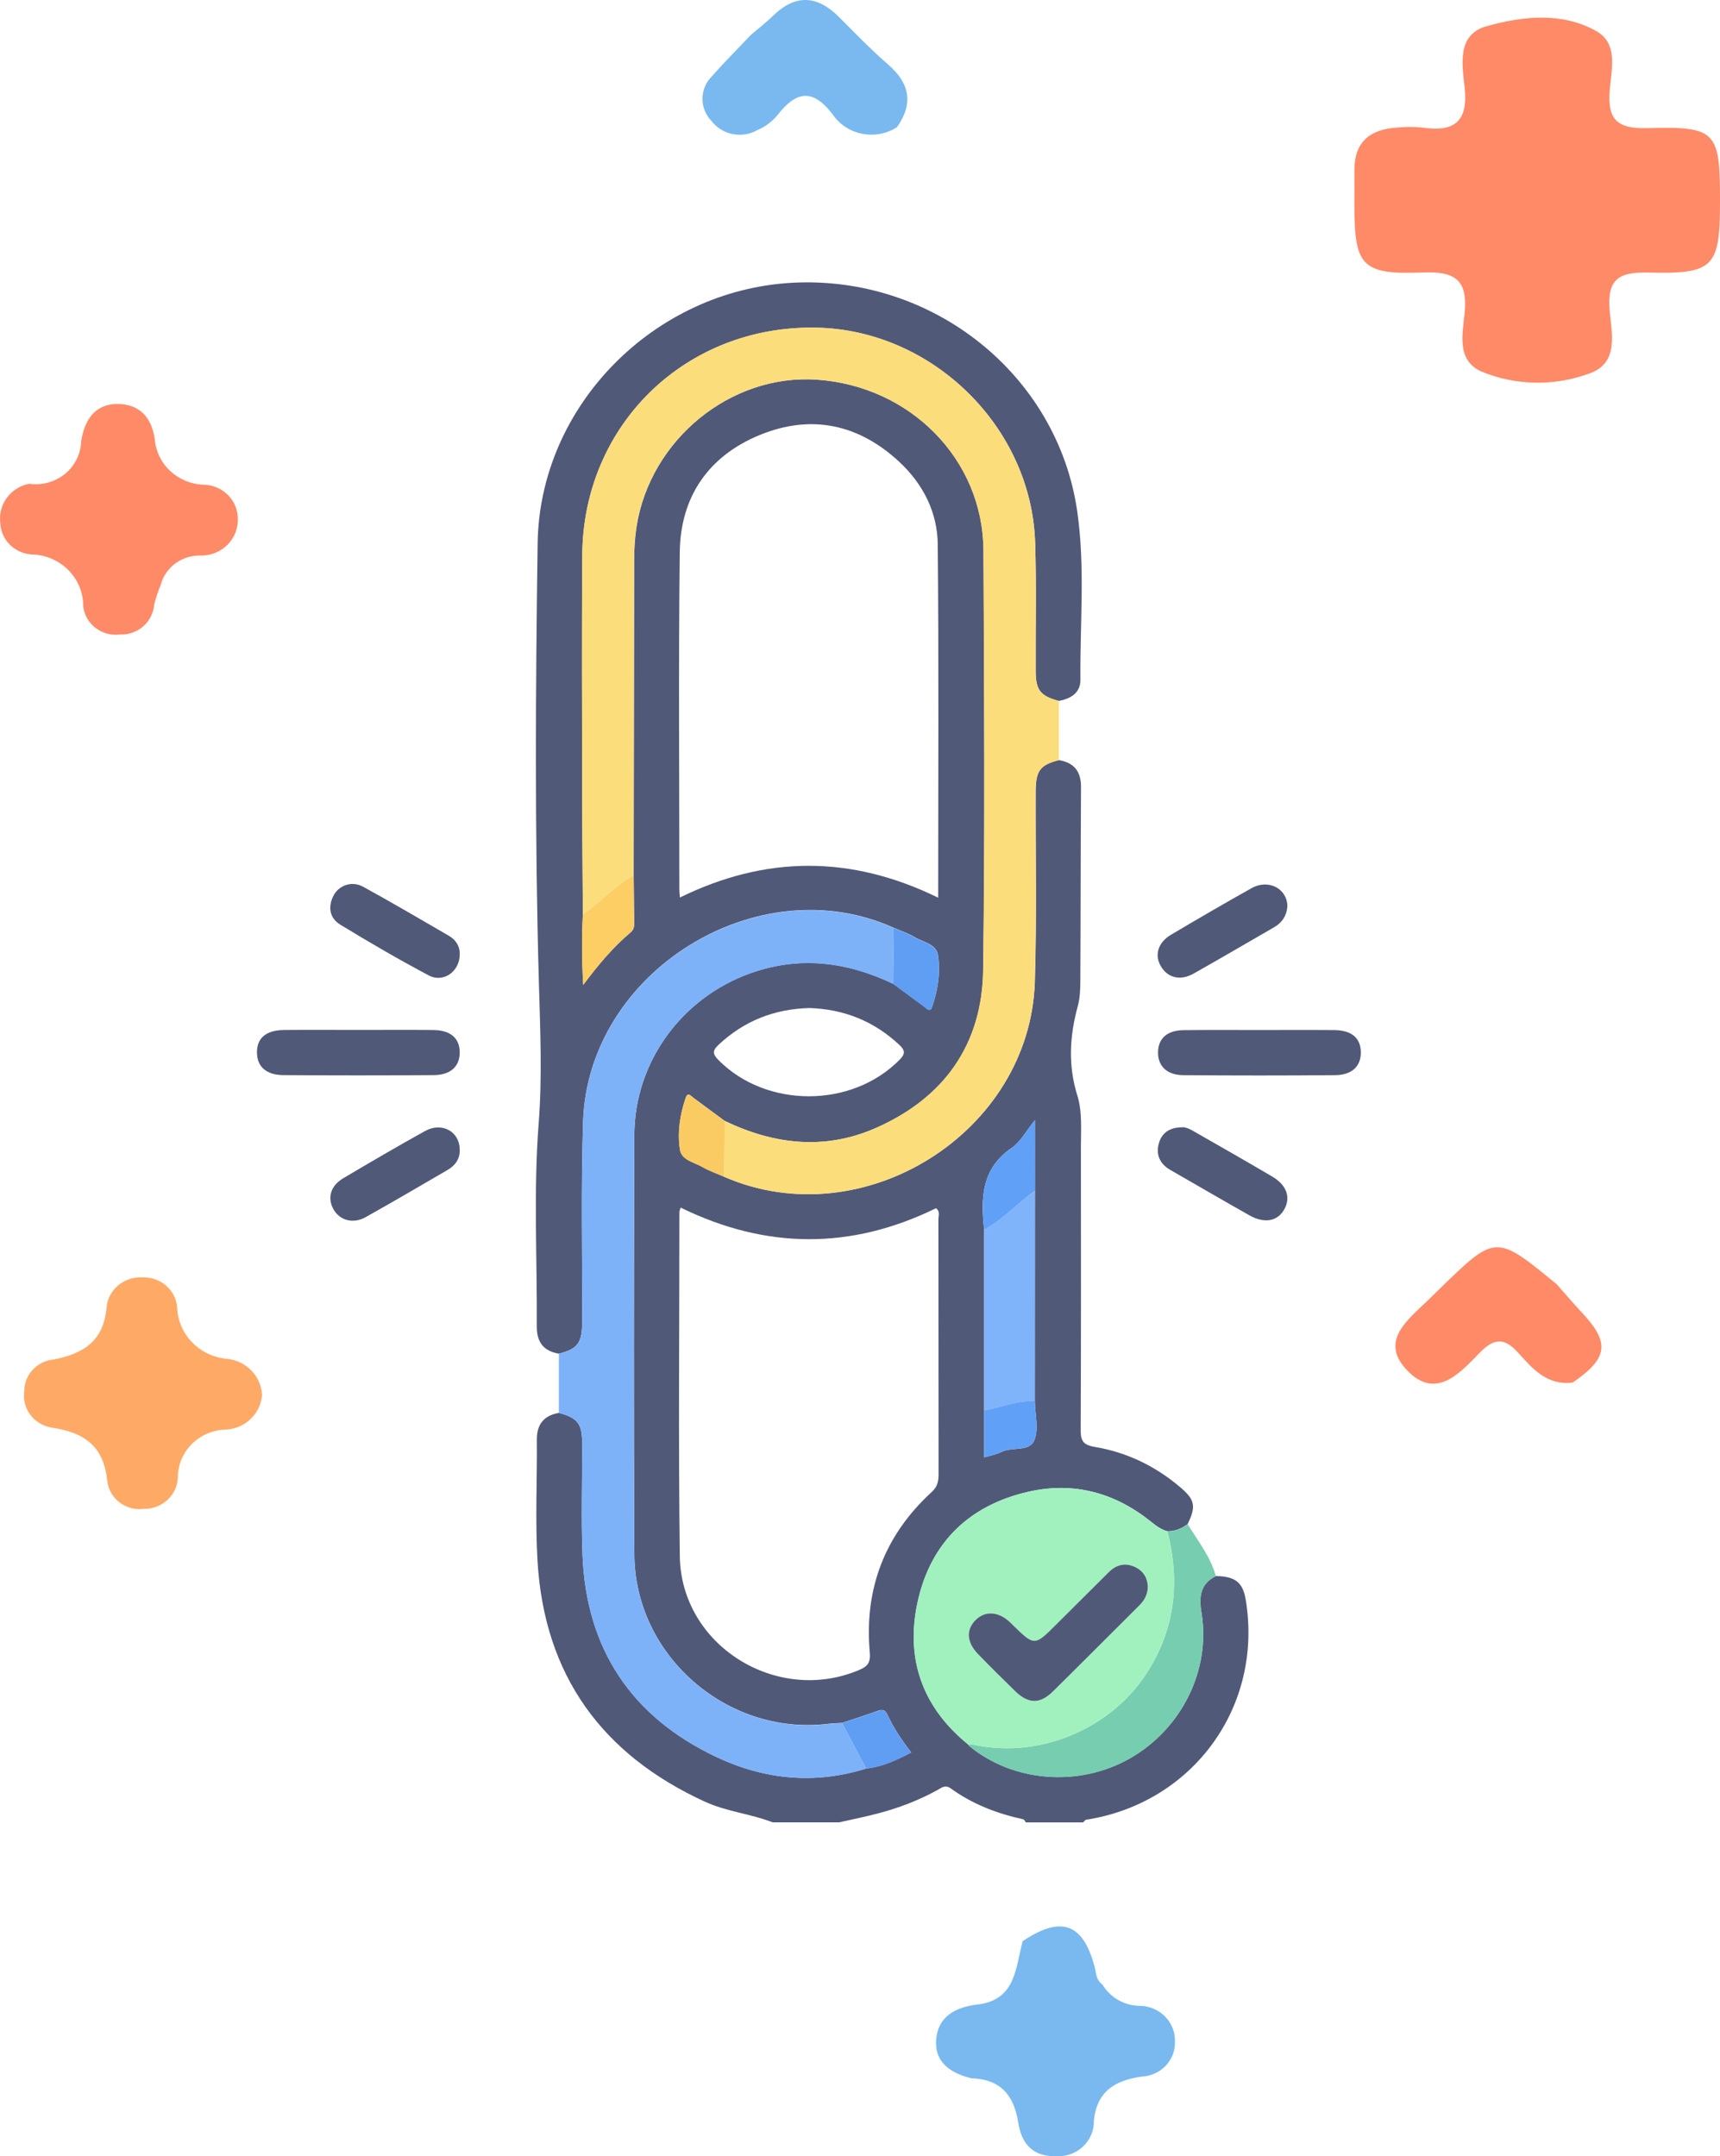 <svg width="67" height="84" viewBox="0 0 67 84" fill="none" xmlns="http://www.w3.org/2000/svg">
<path d="M37.844 80.964C37.041 80.772 36.408 80.35 36.464 79.486C36.523 78.582 37.176 78.197 38.083 78.089C39.581 77.911 39.554 76.649 39.838 75.621C41.326 74.624 42.175 74.913 42.631 76.59C42.701 76.847 42.687 77.13 42.941 77.309C43.094 77.566 43.315 77.779 43.581 77.926C43.846 78.073 44.148 78.147 44.453 78.142C44.814 78.161 45.153 78.315 45.398 78.573C45.644 78.831 45.777 79.172 45.768 79.523C45.776 79.697 45.748 79.871 45.686 80.034C45.624 80.197 45.53 80.347 45.409 80.475C45.288 80.602 45.142 80.706 44.979 80.778C44.817 80.851 44.642 80.892 44.463 80.899C43.425 81.046 42.724 81.48 42.61 82.615C42.615 82.8 42.581 82.984 42.51 83.156C42.438 83.328 42.331 83.484 42.196 83.614C42.06 83.744 41.898 83.846 41.72 83.912C41.542 83.978 41.352 84.009 41.162 84.001C40.21 84.025 39.789 83.496 39.663 82.685C39.501 81.644 38.988 80.999 37.844 80.964Z" fill="#79B9EF"/>
<path d="M61.262 53.86C60.258 53.985 59.694 53.315 59.135 52.695C58.596 52.095 58.19 52.133 57.639 52.7C56.86 53.501 55.925 54.559 54.804 53.376C53.706 52.22 54.872 51.395 55.665 50.614C55.798 50.482 55.933 50.352 56.067 50.222C58.264 48.08 58.264 48.08 60.635 50.027C60.968 50.402 61.292 50.784 61.635 51.151C62.721 52.313 62.64 52.916 61.262 53.86Z" fill="#FF8A68"/>
<path d="M10.208 54.344C10.182 54.696 10.026 55.027 9.768 55.275C9.511 55.523 9.17 55.672 8.808 55.693C8.305 55.702 7.825 55.904 7.473 56.254C7.121 56.605 6.925 57.076 6.928 57.566C6.914 57.895 6.769 58.205 6.525 58.431C6.28 58.658 5.955 58.783 5.617 58.78C5.45 58.803 5.279 58.793 5.116 58.752C4.953 58.71 4.799 58.636 4.665 58.536C4.531 58.435 4.42 58.31 4.336 58.167C4.253 58.023 4.2 57.865 4.18 57.702C4.039 56.347 3.317 55.812 2.013 55.615C1.678 55.561 1.378 55.38 1.178 55.112C0.979 54.844 0.895 54.51 0.946 54.183C0.948 53.879 1.064 53.587 1.274 53.362C1.483 53.136 1.77 52.994 2.081 52.963C3.262 52.741 4.054 52.224 4.152 50.909C4.189 50.579 4.356 50.276 4.617 50.063C4.878 49.85 5.214 49.743 5.554 49.764C5.893 49.751 6.224 49.867 6.476 50.088C6.728 50.309 6.881 50.617 6.902 50.947C6.923 51.459 7.137 51.945 7.503 52.313C7.869 52.681 8.362 52.904 8.886 52.94C9.241 52.987 9.567 53.153 9.809 53.409C10.05 53.666 10.191 53.996 10.208 54.344Z" fill="#FEAA66"/>
<path d="M29.258 1.351C29.542 1.109 29.84 0.881 30.106 0.621C30.988 -0.242 31.835 -0.185 32.685 0.666C33.313 1.294 33.931 1.937 34.601 2.519C35.45 3.256 35.582 4.045 34.94 4.955C34.741 5.083 34.518 5.171 34.284 5.215C34.05 5.258 33.81 5.257 33.576 5.209C33.343 5.162 33.121 5.071 32.924 4.94C32.727 4.809 32.559 4.642 32.429 4.448C31.624 3.405 30.991 3.579 30.276 4.496C30.067 4.746 29.799 4.943 29.496 5.071C29.206 5.235 28.865 5.288 28.537 5.223C28.209 5.157 27.918 4.977 27.717 4.715C27.487 4.478 27.36 4.164 27.364 3.837C27.367 3.511 27.501 3.198 27.736 2.966C28.224 2.414 28.749 1.89 29.258 1.351Z" fill="#79B9EF"/>
<path d="M1.133 18.846C1.379 18.882 1.631 18.867 1.871 18.801C2.112 18.736 2.335 18.621 2.527 18.466C2.718 18.31 2.874 18.117 2.983 17.898C3.093 17.68 3.153 17.442 3.161 17.199C3.284 16.392 3.675 15.742 4.567 15.738C5.415 15.735 5.911 16.243 6.029 17.12C6.069 17.585 6.281 18.021 6.626 18.345C6.971 18.669 7.425 18.86 7.904 18.883C8.083 18.883 8.26 18.917 8.425 18.984C8.59 19.05 8.74 19.148 8.866 19.271C8.993 19.395 9.093 19.541 9.161 19.702C9.229 19.863 9.264 20.035 9.264 20.209C9.27 20.396 9.238 20.581 9.169 20.755C9.1 20.928 8.996 21.087 8.863 21.221C8.729 21.354 8.57 21.461 8.394 21.533C8.218 21.606 8.028 21.643 7.837 21.643C7.481 21.629 7.13 21.733 6.844 21.94C6.557 22.146 6.352 22.442 6.262 22.778C6.158 23.032 6.072 23.292 6.004 23.557C5.98 23.883 5.826 24.187 5.575 24.404C5.324 24.621 4.996 24.734 4.66 24.719C4.493 24.739 4.324 24.726 4.162 24.681C4 24.636 3.849 24.561 3.717 24.459C3.585 24.357 3.475 24.231 3.394 24.088C3.313 23.944 3.261 23.787 3.242 23.624C3.245 23.36 3.194 23.097 3.092 22.852C2.99 22.607 2.84 22.383 2.649 22.195C2.458 22.006 2.231 21.857 1.98 21.754C1.73 21.651 1.461 21.598 1.189 21.597C0.877 21.566 0.586 21.427 0.37 21.206C0.154 20.984 0.028 20.694 0.014 20.388C-0.036 20.041 0.052 19.688 0.26 19.402C0.468 19.115 0.78 18.917 1.133 18.846Z" fill="#FF8A68"/>
<path d="M67 7.839C67 10.4 66.776 10.681 64.223 10.618C63.068 10.588 62.607 10.866 62.699 12.058C62.77 12.966 63.107 14.18 61.844 14.573C60.496 15.055 59.01 15.018 57.69 14.467C56.738 14.028 56.969 13.015 57.05 12.225C57.179 10.966 56.749 10.558 55.427 10.613C53.043 10.711 52.761 10.357 52.759 8.012C52.759 7.551 52.763 7.09 52.759 6.629C52.753 5.545 53.355 5.035 54.417 4.971C54.747 4.936 55.08 4.936 55.41 4.971C56.697 5.163 57.194 4.693 57.052 3.4C56.955 2.516 56.743 1.343 57.913 1.019C59.303 0.633 60.833 0.459 62.171 1.205C63.056 1.698 62.766 2.712 62.705 3.502C62.618 4.621 62.946 5.028 64.173 4.992C66.868 4.917 67 5.115 67 7.839Z" fill="#FF8A68"/>
<path d="M21.769 52.736C21.174 52.634 20.907 52.286 20.91 51.68C20.926 49.044 20.78 46.397 20.982 43.777C21.126 41.921 21.043 40.109 20.991 38.262C20.83 32.566 20.861 26.861 20.943 21.163C21.02 15.798 25.49 11.305 30.858 11.016C36.342 10.72 41.202 14.603 41.964 19.934C42.275 22.105 42.066 24.299 42.086 26.483C42.09 26.994 41.709 27.218 41.247 27.307C40.535 27.119 40.347 26.891 40.344 26.163C40.334 24.485 40.377 22.805 40.322 21.129C40.175 16.631 36.323 12.863 31.82 12.766C26.733 12.656 22.718 16.534 22.682 21.623C22.66 24.705 22.674 27.789 22.679 30.872C22.68 32.452 22.696 34.031 22.705 35.612C22.66 36.492 22.662 37.371 22.719 38.368C23.324 37.56 23.895 36.887 24.574 36.314C24.715 36.195 24.704 36.043 24.703 35.889C24.696 35.289 24.69 34.687 24.684 34.087C24.69 30.008 24.696 25.929 24.703 21.848C24.703 21.399 24.728 20.954 24.798 20.507C25.333 17.125 28.459 14.567 31.807 14.789C35.457 15.03 38.293 17.895 38.312 21.443C38.34 26.89 38.372 32.337 38.3 37.782C38.262 40.684 36.784 42.77 34.119 43.943C32.13 44.819 30.156 44.59 28.232 43.668C27.827 43.369 27.423 43.069 27.016 42.771C26.917 42.699 26.795 42.526 26.712 42.766C26.485 43.419 26.385 44.104 26.485 44.78C26.548 45.193 27.035 45.276 27.359 45.46C27.626 45.613 27.924 45.716 28.207 45.841C33.615 48.203 40.133 44.127 40.312 38.236C40.388 35.762 40.336 33.284 40.345 30.808C40.349 30.02 40.524 29.796 41.25 29.611C41.843 29.713 42.114 30.058 42.109 30.664C42.094 33.18 42.097 35.694 42.083 38.209C42.081 38.539 42.07 38.881 41.984 39.195C41.666 40.356 41.599 41.499 41.964 42.671C42.167 43.324 42.103 44.024 42.105 44.707C42.108 48.372 42.112 52.038 42.097 55.703C42.095 56.129 42.191 56.292 42.649 56.368C43.901 56.578 45.019 57.121 45.988 57.95C46.55 58.429 46.597 58.685 46.263 59.373C46.03 59.548 45.773 59.657 45.474 59.651C45.222 59.585 45.024 59.431 44.825 59.271C43.416 58.142 41.813 57.712 40.054 58.114C37.778 58.634 36.282 60.065 35.762 62.332C35.251 64.561 35.898 66.485 37.714 67.957C37.724 67.974 37.73 67.996 37.744 68.007C39.458 69.428 42.02 69.631 44.005 68.505C46.026 67.358 47.166 65.064 46.803 62.835C46.705 62.229 46.738 61.707 47.362 61.398C48.126 61.412 48.416 61.645 48.528 62.337C49.206 66.485 46.472 70.244 42.308 70.892C42.266 70.898 42.231 70.959 42.192 70.995C41.449 70.995 40.705 70.995 39.962 70.995C39.927 70.955 39.901 70.884 39.86 70.875C38.841 70.653 37.885 70.286 37.036 69.672C36.816 69.511 36.667 69.652 36.509 69.739C35.789 70.133 35.028 70.427 34.236 70.636C33.723 70.772 33.202 70.877 32.684 70.994C31.823 70.994 30.962 70.994 30.101 70.994C29.24 70.658 28.304 70.577 27.454 70.186C23.439 68.344 21.209 65.254 20.94 60.838C20.844 59.263 20.926 57.678 20.912 56.098C20.905 55.492 21.178 55.147 21.771 55.042C22.48 55.226 22.672 55.458 22.677 56.184C22.685 57.648 22.635 59.114 22.691 60.576C22.834 64.251 24.613 66.897 27.928 68.457C29.783 69.328 31.748 69.524 33.745 68.894C34.374 68.833 34.925 68.563 35.496 68.272C35.127 67.792 34.811 67.325 34.576 66.813C34.484 66.611 34.38 66.577 34.172 66.655C33.72 66.825 33.258 66.966 32.799 67.119C32.605 67.132 32.408 67.136 32.216 67.16C28.312 67.608 24.731 64.49 24.71 60.556C24.681 55.109 24.69 49.661 24.709 44.213C24.718 41.379 26.551 38.873 29.226 37.915C31.145 37.229 32.989 37.465 34.79 38.323C35.196 38.621 35.6 38.921 36.005 39.218C36.104 39.29 36.227 39.459 36.31 39.22C36.534 38.568 36.64 37.884 36.537 37.209C36.47 36.764 35.946 36.706 35.612 36.501C35.366 36.351 35.083 36.262 34.817 36.145C29.514 33.751 22.902 37.851 22.713 43.694C22.629 46.304 22.686 48.919 22.677 51.531C22.672 52.322 22.494 52.551 21.769 52.736ZM38.337 54.944C38.337 55.545 38.337 56.145 38.337 56.778C38.577 56.704 38.81 56.662 39.013 56.562C39.436 56.353 40.114 56.575 40.297 56.092C40.464 55.653 40.319 55.097 40.311 54.592C40.312 51.858 40.312 49.124 40.314 46.389C40.314 45.508 40.314 44.627 40.314 43.638C39.959 44.074 39.747 44.49 39.409 44.719C38.22 45.529 38.203 46.686 38.337 47.914C38.337 50.256 38.337 52.6 38.337 54.944ZM36.545 34.972C36.545 30.327 36.572 25.765 36.528 21.201C36.515 19.953 35.955 18.853 35.033 17.995C33.458 16.528 31.611 16.128 29.62 16.936C27.606 17.754 26.504 19.343 26.479 21.517C26.427 25.887 26.463 30.256 26.463 34.626C26.463 34.717 26.474 34.809 26.484 34.965C29.832 33.322 33.155 33.311 36.545 34.972ZM26.514 47.044C26.485 47.139 26.465 47.175 26.465 47.211C26.465 51.683 26.423 56.153 26.481 60.623C26.526 64.101 30.254 66.419 33.466 65.058C33.81 64.913 33.915 64.758 33.881 64.371C33.66 61.901 34.46 59.804 36.294 58.124C36.532 57.906 36.561 57.684 36.561 57.406C36.557 54.106 36.559 50.806 36.554 47.508C36.554 47.367 36.631 47.2 36.462 47.068C33.164 48.683 29.857 48.681 26.514 47.044ZM31.535 39.27C30.171 39.303 28.988 39.767 27.986 40.706C27.741 40.937 27.761 41.07 27.991 41.301C29.858 43.179 33.167 43.176 35.031 41.296C35.268 41.057 35.268 40.926 35.027 40.701C34.041 39.778 32.874 39.315 31.535 39.27Z" fill="#515979"/>
<path d="M22.704 35.611C22.694 34.031 22.68 32.452 22.677 30.87C22.672 27.788 22.658 24.704 22.68 21.621C22.716 16.532 26.729 12.655 31.818 12.764C36.321 12.861 40.173 16.631 40.32 21.127C40.375 22.804 40.334 24.483 40.342 26.161C40.347 26.888 40.535 27.116 41.245 27.305C41.245 28.075 41.245 28.846 41.245 29.614C40.519 29.799 40.344 30.025 40.34 30.811C40.331 33.287 40.383 35.764 40.308 38.239C40.128 44.13 33.61 48.206 28.202 45.844C28.21 45.119 28.22 44.394 28.227 43.669C30.151 44.591 32.125 44.819 34.114 43.944C36.78 42.769 38.257 40.685 38.295 37.784C38.367 32.337 38.336 26.891 38.307 21.445C38.288 17.896 35.452 15.031 31.802 14.79C28.454 14.57 25.328 17.126 24.793 20.509C24.723 20.956 24.699 21.399 24.698 21.849C24.691 25.928 24.685 30.008 24.679 34.089C23.954 34.508 23.391 35.14 22.704 35.611Z" fill="#FCDD7C"/>
<path d="M33.743 68.898C31.746 69.527 29.784 69.332 27.927 68.46C24.612 66.901 22.832 64.256 22.69 60.58C22.634 59.117 22.682 57.652 22.676 56.188C22.673 55.461 22.48 55.23 21.77 55.046C21.77 54.276 21.77 53.505 21.77 52.735C22.494 52.551 22.674 52.321 22.676 51.538C22.685 48.926 22.627 46.312 22.712 43.701C22.901 37.858 29.513 33.758 34.816 36.152C34.806 36.877 34.798 37.602 34.789 38.328C32.987 37.471 31.144 37.233 29.225 37.921C26.55 38.877 24.717 41.383 24.707 44.218C24.689 49.665 24.679 55.113 24.709 60.561C24.731 64.495 28.311 67.615 32.214 67.165C32.408 67.143 32.604 67.139 32.798 67.124C33.113 67.715 33.427 68.306 33.743 68.898Z" fill="#7EB2F8"/>
<path d="M47.362 61.402C46.738 61.712 46.703 62.233 46.803 62.84C47.166 65.069 46.025 67.364 44.005 68.509C42.02 69.636 39.458 69.433 37.744 68.011C37.73 68 37.724 67.978 37.714 67.961C37.792 67.964 37.872 67.955 37.947 67.972C40.459 68.519 43.242 67.377 44.662 65.191C45.777 63.475 45.975 61.615 45.476 59.657C45.773 59.663 46.03 59.554 46.265 59.379C46.664 60.035 47.154 60.643 47.362 61.402Z" fill="#77CDAF"/>
<path d="M14.009 40.124C14.967 40.124 15.926 40.116 16.884 40.127C17.551 40.135 17.903 40.444 17.908 40.992C17.911 41.539 17.56 41.878 16.9 41.883C14.943 41.897 12.987 41.897 11.032 41.883C10.367 41.878 10.014 41.549 10.01 41.007C10.005 40.435 10.362 40.132 11.076 40.125C12.052 40.117 13.031 40.124 14.009 40.124Z" fill="#515979"/>
<path d="M49.038 40.127C50.017 40.127 50.995 40.121 51.973 40.129C52.649 40.135 52.998 40.434 53.009 40.982C53.02 41.53 52.67 41.879 52.014 41.885C50.039 41.901 48.062 41.901 46.086 41.885C45.441 41.88 45.089 41.513 45.11 40.965C45.129 40.443 45.474 40.138 46.105 40.132C47.082 40.12 48.06 40.127 49.038 40.127Z" fill="#515979"/>
<path d="M50.148 35.323C50.114 35.678 49.946 35.942 49.633 36.122C48.586 36.722 47.548 37.337 46.495 37.928C45.974 38.22 45.49 38.095 45.223 37.647C44.961 37.211 45.104 36.718 45.615 36.415C46.653 35.8 47.696 35.191 48.749 34.602C49.417 34.227 50.153 34.622 50.148 35.323Z" fill="#515979"/>
<path d="M46.024 43.917C46.182 43.895 46.357 43.989 46.526 44.086C47.541 44.666 48.555 45.245 49.561 45.837C50.118 46.166 50.284 46.641 50.034 47.101C49.774 47.578 49.262 47.679 48.671 47.347C47.636 46.762 46.609 46.166 45.581 45.573C45.172 45.337 45.017 44.97 45.144 44.531C45.257 44.141 45.551 43.925 46.024 43.917Z" fill="#515979"/>
<path d="M17.908 37.157C17.925 37.832 17.28 38.307 16.701 37.999C15.532 37.38 14.388 36.712 13.258 36.024C12.84 35.769 12.763 35.337 12.992 34.891C13.203 34.48 13.713 34.307 14.148 34.546C15.274 35.165 16.383 35.813 17.493 36.46C17.756 36.616 17.914 36.861 17.908 37.157Z" fill="#515979"/>
<path d="M17.908 44.771C17.925 45.144 17.737 45.402 17.431 45.58C16.371 46.196 15.313 46.819 14.242 47.417C13.746 47.695 13.22 47.539 12.981 47.094C12.746 46.656 12.88 46.192 13.367 45.903C14.422 45.278 15.48 44.658 16.554 44.063C17.21 43.699 17.895 44.077 17.908 44.771Z" fill="#515979"/>
<path d="M45.473 59.656C45.972 61.613 45.773 63.474 44.659 65.19C43.239 67.375 40.456 68.517 37.944 67.971C37.869 67.955 37.789 67.963 37.711 67.96C35.895 66.488 35.247 64.566 35.759 62.335C36.28 60.07 37.775 58.639 40.051 58.117C41.81 57.714 43.413 58.145 44.822 59.275C45.022 59.435 45.221 59.59 45.473 59.656ZM44.711 61.804C44.697 61.467 44.535 61.193 44.202 61.042C43.817 60.865 43.477 60.963 43.188 61.251C42.508 61.924 41.832 62.601 41.156 63.276C40.297 64.133 40.297 64.133 39.453 63.305C39.411 63.265 39.372 63.221 39.328 63.182C38.885 62.779 38.387 62.748 38.021 63.098C37.63 63.473 37.648 63.971 38.096 64.433C38.57 64.924 39.056 65.405 39.545 65.882C40.062 66.383 40.51 66.394 41.017 65.894C42.142 64.785 43.255 63.663 44.377 62.548C44.578 62.349 44.708 62.12 44.711 61.804Z" fill="#A0F1BE"/>
<path d="M40.314 46.391C40.312 49.125 40.312 51.859 40.311 54.593C39.624 54.545 38.996 54.835 38.337 54.945C38.337 52.601 38.337 50.258 38.337 47.916C39.073 47.506 39.639 46.878 40.314 46.391Z" fill="#7FB3FA"/>
<path d="M40.314 46.39C39.639 46.877 39.074 47.505 38.339 47.913C38.203 46.685 38.221 45.527 39.411 44.718C39.749 44.488 39.96 44.073 40.316 43.637C40.314 44.627 40.314 45.508 40.314 46.39Z" fill="#60A1F7"/>
<path d="M22.704 35.613C23.392 35.143 23.954 34.51 24.68 34.09C24.687 34.69 24.693 35.291 24.699 35.891C24.701 36.046 24.712 36.197 24.571 36.316C23.892 36.89 23.32 37.563 22.716 38.371C22.66 37.372 22.657 36.493 22.704 35.613Z" fill="#FDCE63"/>
<path d="M28.229 43.672C28.221 44.397 28.212 45.121 28.204 45.846C27.921 45.721 27.623 45.618 27.355 45.465C27.032 45.279 26.545 45.198 26.482 44.786C26.38 44.111 26.482 43.425 26.709 42.772C26.792 42.531 26.916 42.705 27.013 42.776C27.42 43.072 27.823 43.372 28.229 43.672Z" fill="#F9CB62"/>
<path d="M34.789 38.329C34.798 37.604 34.806 36.879 34.815 36.152C35.081 36.268 35.365 36.357 35.61 36.509C35.944 36.713 36.468 36.77 36.535 37.216C36.639 37.891 36.532 38.576 36.308 39.227C36.227 39.466 36.102 39.297 36.003 39.225C35.598 38.927 35.194 38.627 34.789 38.329Z" fill="#5F9EF3"/>
<path d="M33.743 68.899C33.429 68.306 33.114 67.716 32.8 67.124C33.258 66.971 33.721 66.83 34.172 66.66C34.38 66.582 34.484 66.616 34.576 66.817C34.811 67.332 35.127 67.797 35.496 68.277C34.924 68.566 34.373 68.836 33.743 68.899Z" fill="#5F9EF3"/>
<path d="M38.337 54.943C38.996 54.834 39.624 54.543 40.311 54.591C40.319 55.096 40.464 55.652 40.297 56.091C40.114 56.572 39.436 56.351 39.013 56.562C38.81 56.663 38.577 56.704 38.337 56.777C38.337 56.144 38.337 55.543 38.337 54.943Z" fill="#60A1F7"/>
<path d="M44.711 61.802C44.708 62.118 44.578 62.347 44.376 62.547C43.255 63.661 42.142 64.783 41.015 65.894C40.51 66.392 40.06 66.383 39.544 65.882C39.054 65.405 38.569 64.925 38.094 64.433C37.647 63.969 37.627 63.472 38.019 63.097C38.386 62.747 38.883 62.779 39.326 63.182C39.37 63.221 39.409 63.264 39.452 63.305C40.297 64.132 40.297 64.132 41.154 63.275C41.831 62.6 42.507 61.924 43.186 61.251C43.476 60.963 43.815 60.865 44.2 61.041C44.535 61.193 44.695 61.466 44.711 61.802Z" fill="#515979"/>
</svg>
